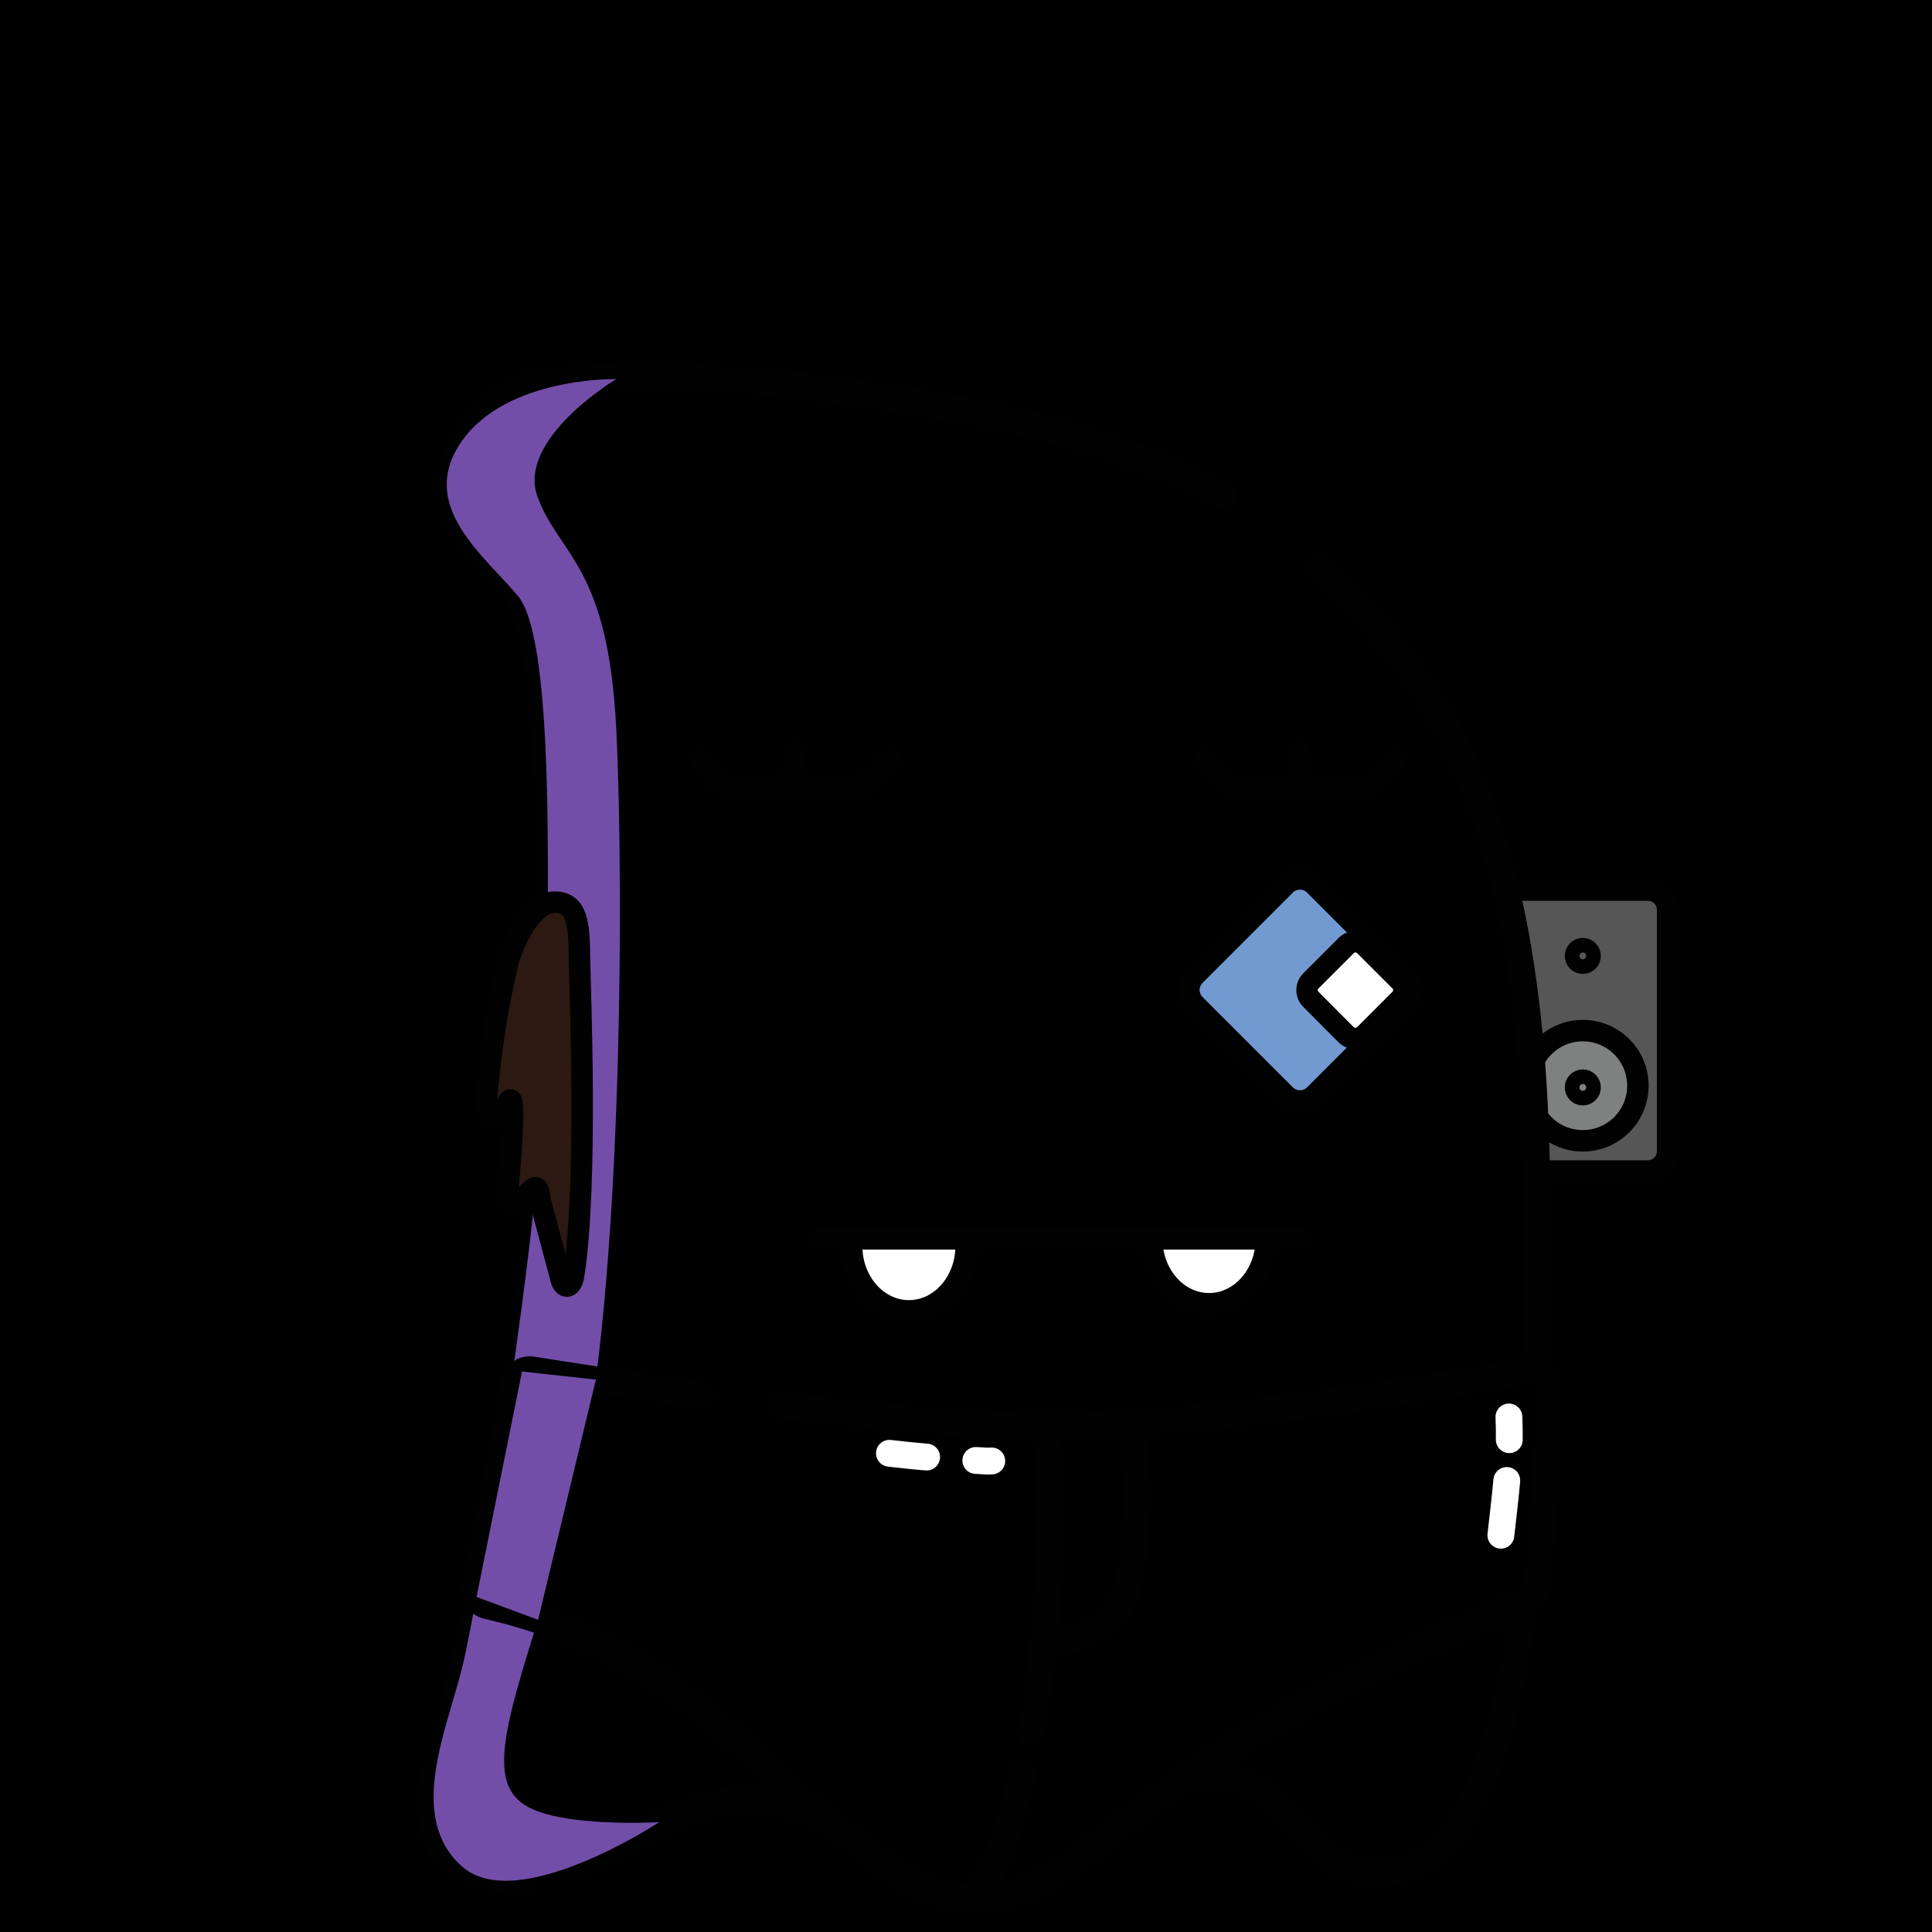 <svg version="1.1" xmlns="http://www.w3.org/2000/svg" xmlns:xlink="http://www.w3.org/1999/xlink" width="1080px" height="1080px"><style>.s{fill:none;stroke:#010101;stroke-width:15;stroke-linecap:round;stroke-linejoin:round;stroke-miterlimit:10}.sw{stroke:#fff}.t{stroke-width:10}.b{fill:#000}.w{fill:#fff}.sh{fill:#734ea978;mix-blend-mode:multiply}.hr{fill:#2B1912}.bbg{fill:hsl(112deg 35% 99%)}.fg,#bg{transform: scaleX(-1.0) translateX(-1080px)}.pan{fill:hsl(64deg 51% 46%)}#fc{transform:translate(233px,161px) scale(0.80)}#lf{transform:translate(252px,161px) scale(0.80)}#rf{transform:translate(248px,161px) scale(0.80)}</style><linearGradient id="bg" gradientUnits="userSpaceOnUse" x1="0" y1="1080" x2="1080" y2="0"><stop offset="0" style="stop-color:hsl(97deg 20% 60%)"/><stop offset="1" style="stop-color:hsl(217deg 20% 60%)"/></linearGradient><rect style="fill:URL(#bg)" width="1080" height="1080"/><g class="fg"><g id="rf"><g class="s"><path style="fill:#555655" d="M742,617h99.4c7.7,0,13.9-6.2,13.9-13.9V434.6c0-7.7-6.2-13.9-13.9-13.9H742c-7.7,0-13.9,6.2-13.9,13.9v168.5C728.2,610.8,734.4,617,742,617z"/><circle style="fill:#7F8080" cx="796" cy="557.4" r="38.5"/><circle cx="796" cy="466.7" r="5.1"/><circle cx="796" cy="558.6" r="5.1"/></g></g><path class="bbg" d="M319.8,1044.5c124.8-75.1,115.3-20.6,224.6,13.7c59.9,3.8,94.5-91.3,157-58.5c27,20.2,49.7,62.3,89.4,42.8C883,960.9,850.9,787,859.3,674c5.3-151.8-36.5-315.8-175.7-397.4c-73.4-38-420.7-131.6-431.9-5.4c-0.7,30.4,31,44.6,41.6,68.7c18.4,69.4,12.9,141.9,13.5,211.9c-5.4,102.1-6.8,204.4-30,304.7C268.8,919.3,183.8,1085.6,319.8,1044.5z"/><g class="s"><path d="M319.8,1044.5c19.1-7.3,36-19,54.5-27.6c19.7-9.1,41-13.6,62.5-8.7c19.8,4.5,36.1,16.4,52.5,27.6c16.7,11.4,34.4,21.2,55,22.2c20.6,1.1,38.2-9.1,54.2-21.2c16.2-12.3,31.1-27.1,49.3-36.7c16.9-9,36.6-10.6,53.6-0.6c14.9,8.8,23.8,24.1,36.7,35.1c14.6,12.5,35.1,15.8,52.7,7.7c20.6-9.5,32.1-31.7,39.6-51.9c7.7-20.9,13.1-42.6,16.9-64.6c4.3-24.5,6.8-49.2,8.5-74c1.9-28.1,2.7-56.4,3.1-84.6c0.4-31.2,0.4-62.3,0.2-93.5c-0.1-29-1-58.1-3.5-87c-2.1-24.1-5.2-48.1-9.9-71.8c-4-20-9.1-39.8-15.8-59.1c-5.8-16.7-12.8-33-21.1-48.6c-7.6-14.1-16.2-27.6-25.9-40.4c-9.2-12.2-19.3-23.7-30-34.5c-5.1-5.2-10.4-10.3-15.8-15.3"/><path d="M242,992.9c-1,8.7-1,18.4,0,27.1c1,7.7,3.9,14.5,9.7,19.3c12.6,8.7,27.1,12.6,42.2,11.1"/><path d="M683.6,276.6c-70.1-36.4-148.5-49.9-226.8-59.6c-21.3-2.9-41.6-4.8-61.9-5.8c-20.3-1.9-40.6-1-60.9,0c-16.4,0-32.9,1-48.4,7.7c-19.3,9.7-32.9,31-33.9,52.2c0,12.6,5.8,23.2,12.6,32.9c10.6,12.6,23.2,21.3,29,35.8c2.9,8.7,4.8,17.4,6.8,26.1c7.7,62.9,7.7,123.8,6.8,185.7c-1.9,69.7-7.7,138.3-13.5,208c-2.9,32.9-8.7,63.9-16.4,96.7c0,1-24.4,100.6-24.7,101.5"/></g><path class="sh" d="M344.5,211.9c0,0-56.2,33.6-43.9,66.2s39.4,38.2,43.9,129.4s3.6,333-24.7,434.2s-53.8,150.5-26,167.6c20.3,12.5,74.7,9.3,74.7,9.3s-79.3,52.2-110.2,24.8s-8.8-75.8,0-111c8.8-35.3,44.9-247.1,46.8-348.3s4.1-227.6-15.6-251c-19.7-23.4-56.5-50.9-31.2-86.7S344.5,211.9,344.5,211.9z"/><g id="fc"><circle cx="262.67" cy="490.89" r="23.89"/><g class="s"><path class="w" d="M383.85,669.34c0,25.06-17.91,45.38-40.01,45.38c-22.1,0-40.01-20.32-40.01-45.38"/><path class="w" d="M593.58,664.38c0,25.06-17.91,45.38-40.01,45.38s-40.01-20.32-40.01-45.38"/><line x1="280.4" y1="664.38" x2="617" y2="664.38"/></g><path class="s" style="fill:#729AD1" d="M606.9,563.9l-63.2-63.2c-5.6-5.6-5.6-14.8,0-20.4l63.2-63.2c5.6-5.6,14.8-5.6,20.4,0l63.2,63.2c5.6,5.6,5.6,14.8,0,20.4l-63.2,63.2C621.7,569.5,612.6,569.5,606.9,563.9z"/><path class="s w" d="M649.4,521.8L624.7,497c-3.5-3.5-3.5-9.2,0-12.8l24.8-24.8c3.5-3.5,9.2-3.5,12.8,0l24.8,24.8c3.5,3.5,3.5,9.2,0,12.8l-24.8,24.8C658.7,525.3,653,525.3,649.4,521.8z"/><g class="s"><path d="M330.13,329.24l-15.98,17.69c-38.66,0-66.93,0-102.73,0l-13.13-17.69"/><line x1="262.78" y1="323.78" x2="263.16" y2="347.1"/><path d="M683.71,329.24l-15.98,17.69c-36.93,0-67.41,0-102.73,0l-13.13-17.69"/><line x1="616.37" y1="323.78" x2="616.75" y2="347.1"/></g></g><g class="s"><path class="pan" d="M436.1,785.4c51.4,6.3,106.2,11.6,146.3,12c80.2,0.8,227.9-23.1,272.7-31.3c5.5-1,10.5,3.1,10.6,8.7c0.5,26.5-3.9,93.2-6.8,113c-0.5,3.1-2.5,5.8-5.5,7c-23,9.5-129.3,52.6-204.4,108.4c-45.6,33.8-67.3,58.3-103.4,57.9s-55-22.5-90.5-49.8c-40.8-31.4-82.6-90.7-182.7-113.7c-4.8-1.1-7.9-5.9-6.8-10.7c7-31.9,17.8-91.5,21.7-113.8c0.9-4.8,5.4-8.1,10.3-7.3c15.8,2.5,51.6,8.2,94.4,14"/><path d="M571.8,990.6c-6.6,28.8-15.3,53.9-26.1,70.4"/><path d="M584.6,797.4c5,45.2,2.3,113.2-8.3,171.4"/><path d="M582.8,919c0,0,36.9,0.3,46.9-29.8c9.1-27.2,4.1-91.8,4.1-91.8"/></g><g class="s sw"><path d="M842.3,827.6c-0.9,10.3-2.2,20.6-3.3,30.6"/><path d="M843.5,792.1c0.2,4.2,0.2,8.5,0.2,12.7"/><path d="M545.5,816.4c6.6,0.4,5.7,0.4,8.9,0.3"/><path d="M497.2,812.4c6.1,0.7,13.4,1.5,20.8,2.1"/></g><polygon class="sh" points="333.1,771.2 300.8,905.5 266.4,892.7 291.8,766.7 "/><g id="lf"><path class="s hr" d="M89.9,467.4c-0.2-22.8-1.3-38.3-17.5-38.3c-15.4,0-29.3,27.1-33.5,46c-5.1,22.9-10.7,52-14.1,93.3c-0.9,10.4,8.2,13.2,11.3,7.8c1.3-2.2,3.9-9.2,5.7-8.9c3,0.4,0.3,37.4-1.6,58.8c-0.6,6.5,2.1,20.6,12.1,8.4c10-12.2,8.5-2.8,10.7,5.5c2.2,8.2,13.6,50.8,13.6,50.8c1.3,8.2,7.2,9.5,9.1,0C96.1,626,90.1,485.8,89.9,467.4z"/></g></g></svg>